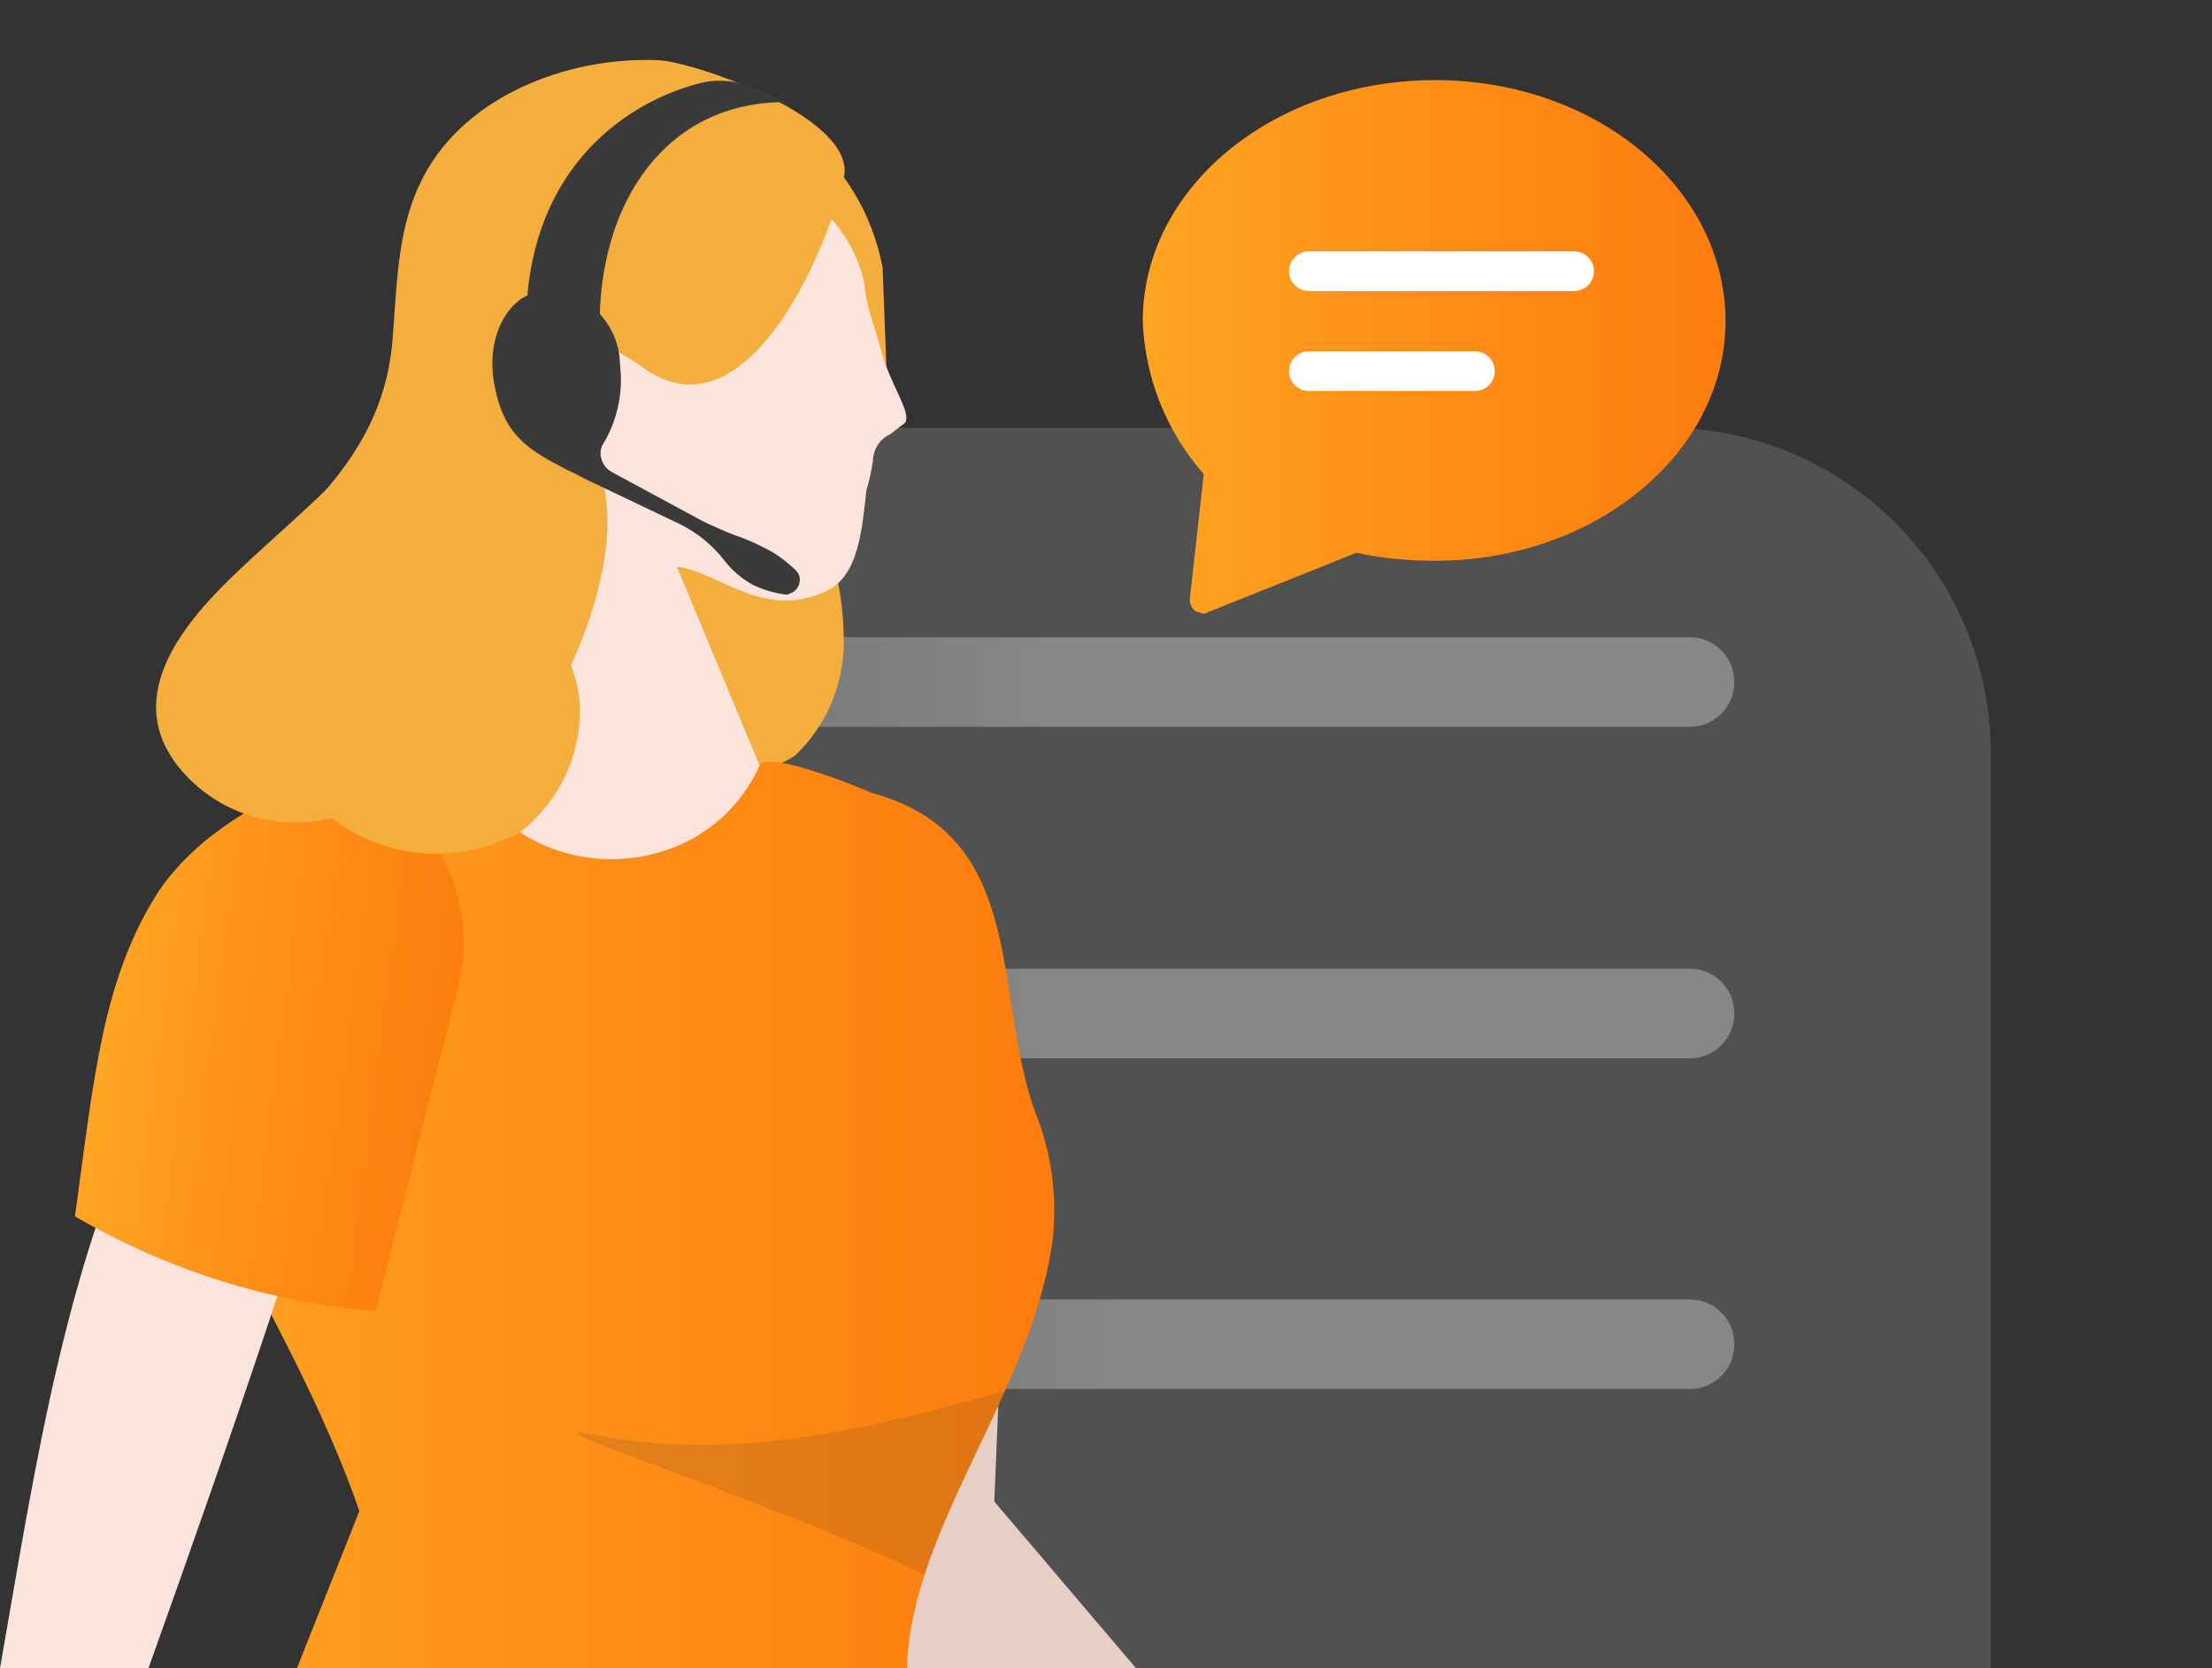 <?xml version="1.0" encoding="utf-8"?>
<!-- Generator: Adobe Illustrator 25.2.1, SVG Export Plug-In . SVG Version: 6.00 Build 0)  -->
<svg version="1.1" id="Layer_1" xmlns="http://www.w3.org/2000/svg" xmlns:xlink="http://www.w3.org/1999/xlink" x="0px" y="0px"
	 viewBox="0 0 301 227" style="enable-background:new 0 0 301 227;" xml:space="preserve">
<rect x="0" y="0" width="301" height="227" fill="#333333" stroke="none"/>
<style type="text/css">
	.st0{fill:#EFD1C5;}
	.st1{opacity:0.2;fill:#CCCCCC;enable-background:new    ;}
	.st2{opacity:0.4;fill:url(#SVGID_1_);enable-background:new    ;}
	.st3{opacity:0.4;fill:url(#SVGID_2_);enable-background:new    ;}
	.st4{opacity:0.4;fill:url(#SVGID_3_);enable-background:new    ;}
	.st5{fill:#F4AE3D;}
	.st6{fill-rule:evenodd;clip-rule:evenodd;fill:#F4AE3D;}
	.st7{fill:#FBE4DB;}
	.st8{fill:#3A3A3A;}
	.st9{fill:url(#SVGID_4_);}
	.st10{fill:none;stroke:#FFFFFF;stroke-width:5.4;stroke-linecap:round;stroke-linejoin:round;}
	.st11{fill:url(#SVGID_5_);}
	.st12{opacity:0.2;fill:#754C24;enable-background:new    ;}
	.st13{fill:url(#SVGID_6_);}
</style>
<path class="st0" d="M135.3,204.3l1.5-36.3l-27.9-10.8c0.2,16-1.5,31.9-0.5,47.8c1.5,7.2,6.3,14.6,12.9,22h33.3L135.3,204.3z"/>
<path class="st1" d="M55.4,227h215.5V102.5c0-24.5-19.8-44.3-44.3-44.3H55.4V227z"/>
<linearGradient id="SVGID_1_" gradientUnits="userSpaceOnUse" x1="34.9" y1="-15.2" x2="225.5" y2="-15.2" gradientTransform="matrix(-1 0 0 1 270.9 108)">
	<stop  offset="0" style="stop-color:#D8D8D8"/>
	<stop  offset="0.48" style="stop-color:#D8D8D8"/>
	<stop  offset="0.97" style="stop-color:#878787"/>
	<stop  offset="1" style="stop-color:#878787"/>
</linearGradient>
<path class="st2" d="M45.4,92.8L45.4,92.8c0-3.4,2.7-6.1,6.1-6.1h178.4c3.4,0,6.1,2.7,6.1,6.1l0,0c0,3.4-2.7,6.1-6.1,6.1H51.6
	C48.2,98.9,45.5,96.2,45.4,92.8z"/>
<linearGradient id="SVGID_2_" gradientUnits="userSpaceOnUse" x1="34.9" y1="29.9" x2="225.5" y2="29.9" gradientTransform="matrix(-1 0 0 1 270.9 108)">
	<stop  offset="0" style="stop-color:#D8D8D8"/>
	<stop  offset="0.48" style="stop-color:#D8D8D8"/>
	<stop  offset="0.97" style="stop-color:#878787"/>
	<stop  offset="1" style="stop-color:#878787"/>
</linearGradient>
<path class="st3" d="M45.4,137.9L45.4,137.9c0-3.4,2.7-6.1,6.1-6.1h178.4c3.4,0,6.1,2.7,6.1,6.1l0,0c0,3.4-2.7,6.1-6.1,6.1H51.6
	C48.2,144,45.5,141.3,45.4,137.9z"/>
<linearGradient id="SVGID_3_" gradientUnits="userSpaceOnUse" x1="34.9" y1="74.9" x2="205.5" y2="74.9" gradientTransform="matrix(-1 0 0 1 270.9 108)">
	<stop  offset="0" style="stop-color:#D8D8D8"/>
	<stop  offset="0.48" style="stop-color:#D8D8D8"/>
	<stop  offset="0.97" style="stop-color:#878787"/>
	<stop  offset="1" style="stop-color:#878787"/>
</linearGradient>
<path class="st4" d="M65.4,182.9L65.4,182.9c0-3.4,2.7-6.1,6.1-6.1h158.4c3.4,0,6.1,2.7,6.1,6.1l0,0c0,3.4-2.7,6.1-6.1,6.1H71.6
	C68.2,189,65.5,186.3,65.4,182.9z"/>
<path class="st5" d="M108.2,102.8c4.5-4.3,6.9-10.3,6.6-16.5c-0.2-10.9-4.9-21.3-13.1-28.6l-35.1,0.2l0.2,44.7l17.7-0.1
	C91.7,107.2,100.9,107.4,108.2,102.8z"/>
<path class="st6" d="M86.7,74.7l34.2-17.3l-0.8-21c-2.8-14.9-16.1-25.6-31.3-25L86,11.5c-17,0.6-30.2,14.8-29.6,31.8l1.2,32.5
	L86.7,74.7z"/>
<path class="st7" d="M123.2,57.5l-2.1,1.6c-1.3,0.6-2.1,1.8-2.3,3.2v0.3c-0.2,1.4-0.5,2.8-0.9,4.1c-0.6,5.2-1,11.4-5.2,13.6
	c-8.6,4.3-15.1-2.6-20.6-3.2l12.9,31c-1.1,6.8-16.1,10.8-23,11l-13.9,0.2c-4,0.1-5.3-5.9-4.6-9.9L75.8,63l-2.1-2.3
	c-5.3-6.8-8.8-15-7.8-24.1c1.8-16.8,28.6-23.4,41.5-13.6c2.4,1.7,4.4,3.9,5.6,6.6c1.8,2,3.2,4.4,4.1,7c0.9,2.6,0.2,3.1,2,8.3
	l1.3,4.5C122.2,54,123.8,56.1,123.2,57.5z"/>
<path class="st5" d="M72.3,55.2c0.2,4.6,4.1,8.2,8.7,8c0.2,0,0.3-0.1,0.4,0c2.4,6.9,1,14.3-1.2,21c-1.1,3.2-2.4,6.3-3.9,9.3
	c-1.5-6.2-5.2-11.6-10.5-15.3C54,70,37.7,73,29.5,84.8C38,70.6,51.8,64.5,53.4,46.4C54,39.2,54,31.8,57,25.3
	c5.4-12,20.1-17.7,32.7-17.1c4.7,0.2,27.2,7.9,25.1,16.1c-3,12.2-13.8,34.9-26.9,26c-1.5-1.1-5.5-3.8-7.5-3.7
	C75.8,46.8,72.2,50.6,72.3,55.2z"/>
<path class="st8" d="M95.3,11.3c2-0.5,4.1-0.4,6,0.2c1,0.3,2,0.8,3,1.2c0.6,0.3,1.9,0.9,2.5,1.2c-16.1,0-25.2,13.5-25.2,30.2h-10
	C71.6,24.1,84,14.2,95.3,11.3z"/>
<linearGradient id="SVGID_4_" gradientUnits="userSpaceOnUse" x1="35.96" y1="-707.2" x2="115.35" y2="-707.2" gradientTransform="matrix(-1 0 0 -1 270.9 -660)">
	<stop  offset="0" style="stop-color:#FD7D0E"/>
	<stop  offset="0.5" style="stop-color:#FE8E17"/>
	<stop  offset="1" style="stop-color:#FFA423"/>
</linearGradient>
<path class="st9" d="M163.8,64.5l-1.9,17.1c0,0.6,0.3,1.2,0.8,1.6c0.3,0,0.8,0.3,1.1,0.3c0.5,0,0.5-0.3,0.8-0.3l20-8
	c3.5,0.8,7.1,1.1,10.7,1.1c21.8,0,39.5-14.7,39.5-32.6c0-18.1-17.6-32.8-39.5-32.8c-22.1,0-39.8,14.7-39.8,32.8
	C155.8,51.4,158.7,58.7,163.8,64.5z"/>
<line class="st10" x1="178.1" y1="36.9" x2="214.2" y2="36.9"/>
<line class="st10" x1="178.1" y1="50.5" x2="200.7" y2="50.5"/>
<linearGradient id="SVGID_5_" gradientUnits="userSpaceOnUse" x1="127.431" y1="57.31" x2="251.871" y2="57.31" gradientTransform="matrix(-1 0 0 1 270.9 108)">
	<stop  offset="0" style="stop-color:#FD7D0E"/>
	<stop  offset="0.5" style="stop-color:#FE8E17"/>
	<stop  offset="1" style="stop-color:#FFA423"/>
</linearGradient>
<path class="st11" d="M143.3,168.2c0.5-5.6-0.2-11.3-2.3-16.5c-6.1-16.4-0.9-37.9-22.3-43.8c-6.4-2.7-14.5-5.4-15.3-3.8
	c-7.8,17.2-32.9,17-40.5-0.2c-78.8,13.2-30.3,54.4-14,101.7c-1,2.5-4.6,11.6-8.5,21.4h83C124,207.5,140.8,188.9,143.3,168.2z"/>
<path class="st7" d="M20.2,227c11.4-31.9,23.7-67.5,26.2-80.2H21.5C9.1,170.2,4.8,199.6,0,227H20.2z"/>
<path class="st12" d="M136.8,189.3c-3.8,8.4-8.3,16.7-11,25c-18.7-9.4-57.4-21.5-44.5-19C102.8,199.5,124.2,192.5,136.8,189.3z"/>
<linearGradient id="SVGID_6_" gradientUnits="userSpaceOnUse" x1="-1356.83" y1="-1447.458" x2="-1309.08" y2="-1447.458" gradientTransform="matrix(-0.992 -0.129 0.129 -0.992 -1097.219 -1467.077)">
	<stop  offset="0" style="stop-color:#FD7D0E"/>
	<stop  offset="0.5" style="stop-color:#FE8E17"/>
	<stop  offset="1" style="stop-color:#FFA423"/>
</linearGradient>
<path class="st13" d="M10.2,165.5c12.5,7.3,26.5,11.7,40.9,12.9l11.2-43.9c3.1-11.9-3-24.3-14.3-29.1l0,0
	c-5.6-0.2-13.1,3.9-17.7,7.2c-3.3,2.3-6.3,5.2-8.6,8.5C13.9,133.1,12.8,146.7,10.2,165.5z"/>
<path class="st5" d="M70.7,113.3c5.4-4.2,8.5-10.7,8.2-17.5C78.1,84.2,66.7,80.7,66,68.2c-0.1-4,0.8-8,2.5-11.6
	c-11.4,2.7-7.4,4.3-18.9,2.5c1,0.3-5,7.4-5.3,7.6c-3.8,3.7-7.9,7.2-11.8,10.9c-7.2,6.8-16.2,17.1-8,27c5,6,13,8.6,20.6,6.7
	C52.5,117,62.5,117.7,70.7,113.3z"/>
<path class="st8" d="M67.3,52.5c-1-4.9,0.5-9.7,3.7-11.9c0.7-0.4,1.4-0.7,2.1-0.9h0.1c2.2-0.5,4.5,0,6.4,1.3
	c2.6,1.7,4.3,4.4,4.7,7.5l0.1,1.5c0.4,3.7-0.5,7.5-2.5,10.7c-0.5,1.3,0.1,2.8,1.3,3.5l12.4,6.7c1.7,0.8,3.4,1.6,5.2,2.2
	c1.3,0.5,2.6,1.1,3.9,1.8c1.3,0.7,2.4,1.6,3.5,2.6c0.3,0.3,0.5,0.6,0.6,1c0.2,1-0.4,2-1.4,2.3c-0.1,0.1-0.3,0.1-0.5,0.1
	c-1.6-0.2-3.2-0.7-4.6-1.4c-1.4-0.8-2.7-1.9-3.7-3.2c-1.6-2.1-3.7-3.8-6.1-5l-12.6-6L79.3,65c-0.7-0.4-1.6-0.8-2.2-1.1
	C71.9,61.2,68.6,59.3,67.3,52.5z"/>
</svg>
